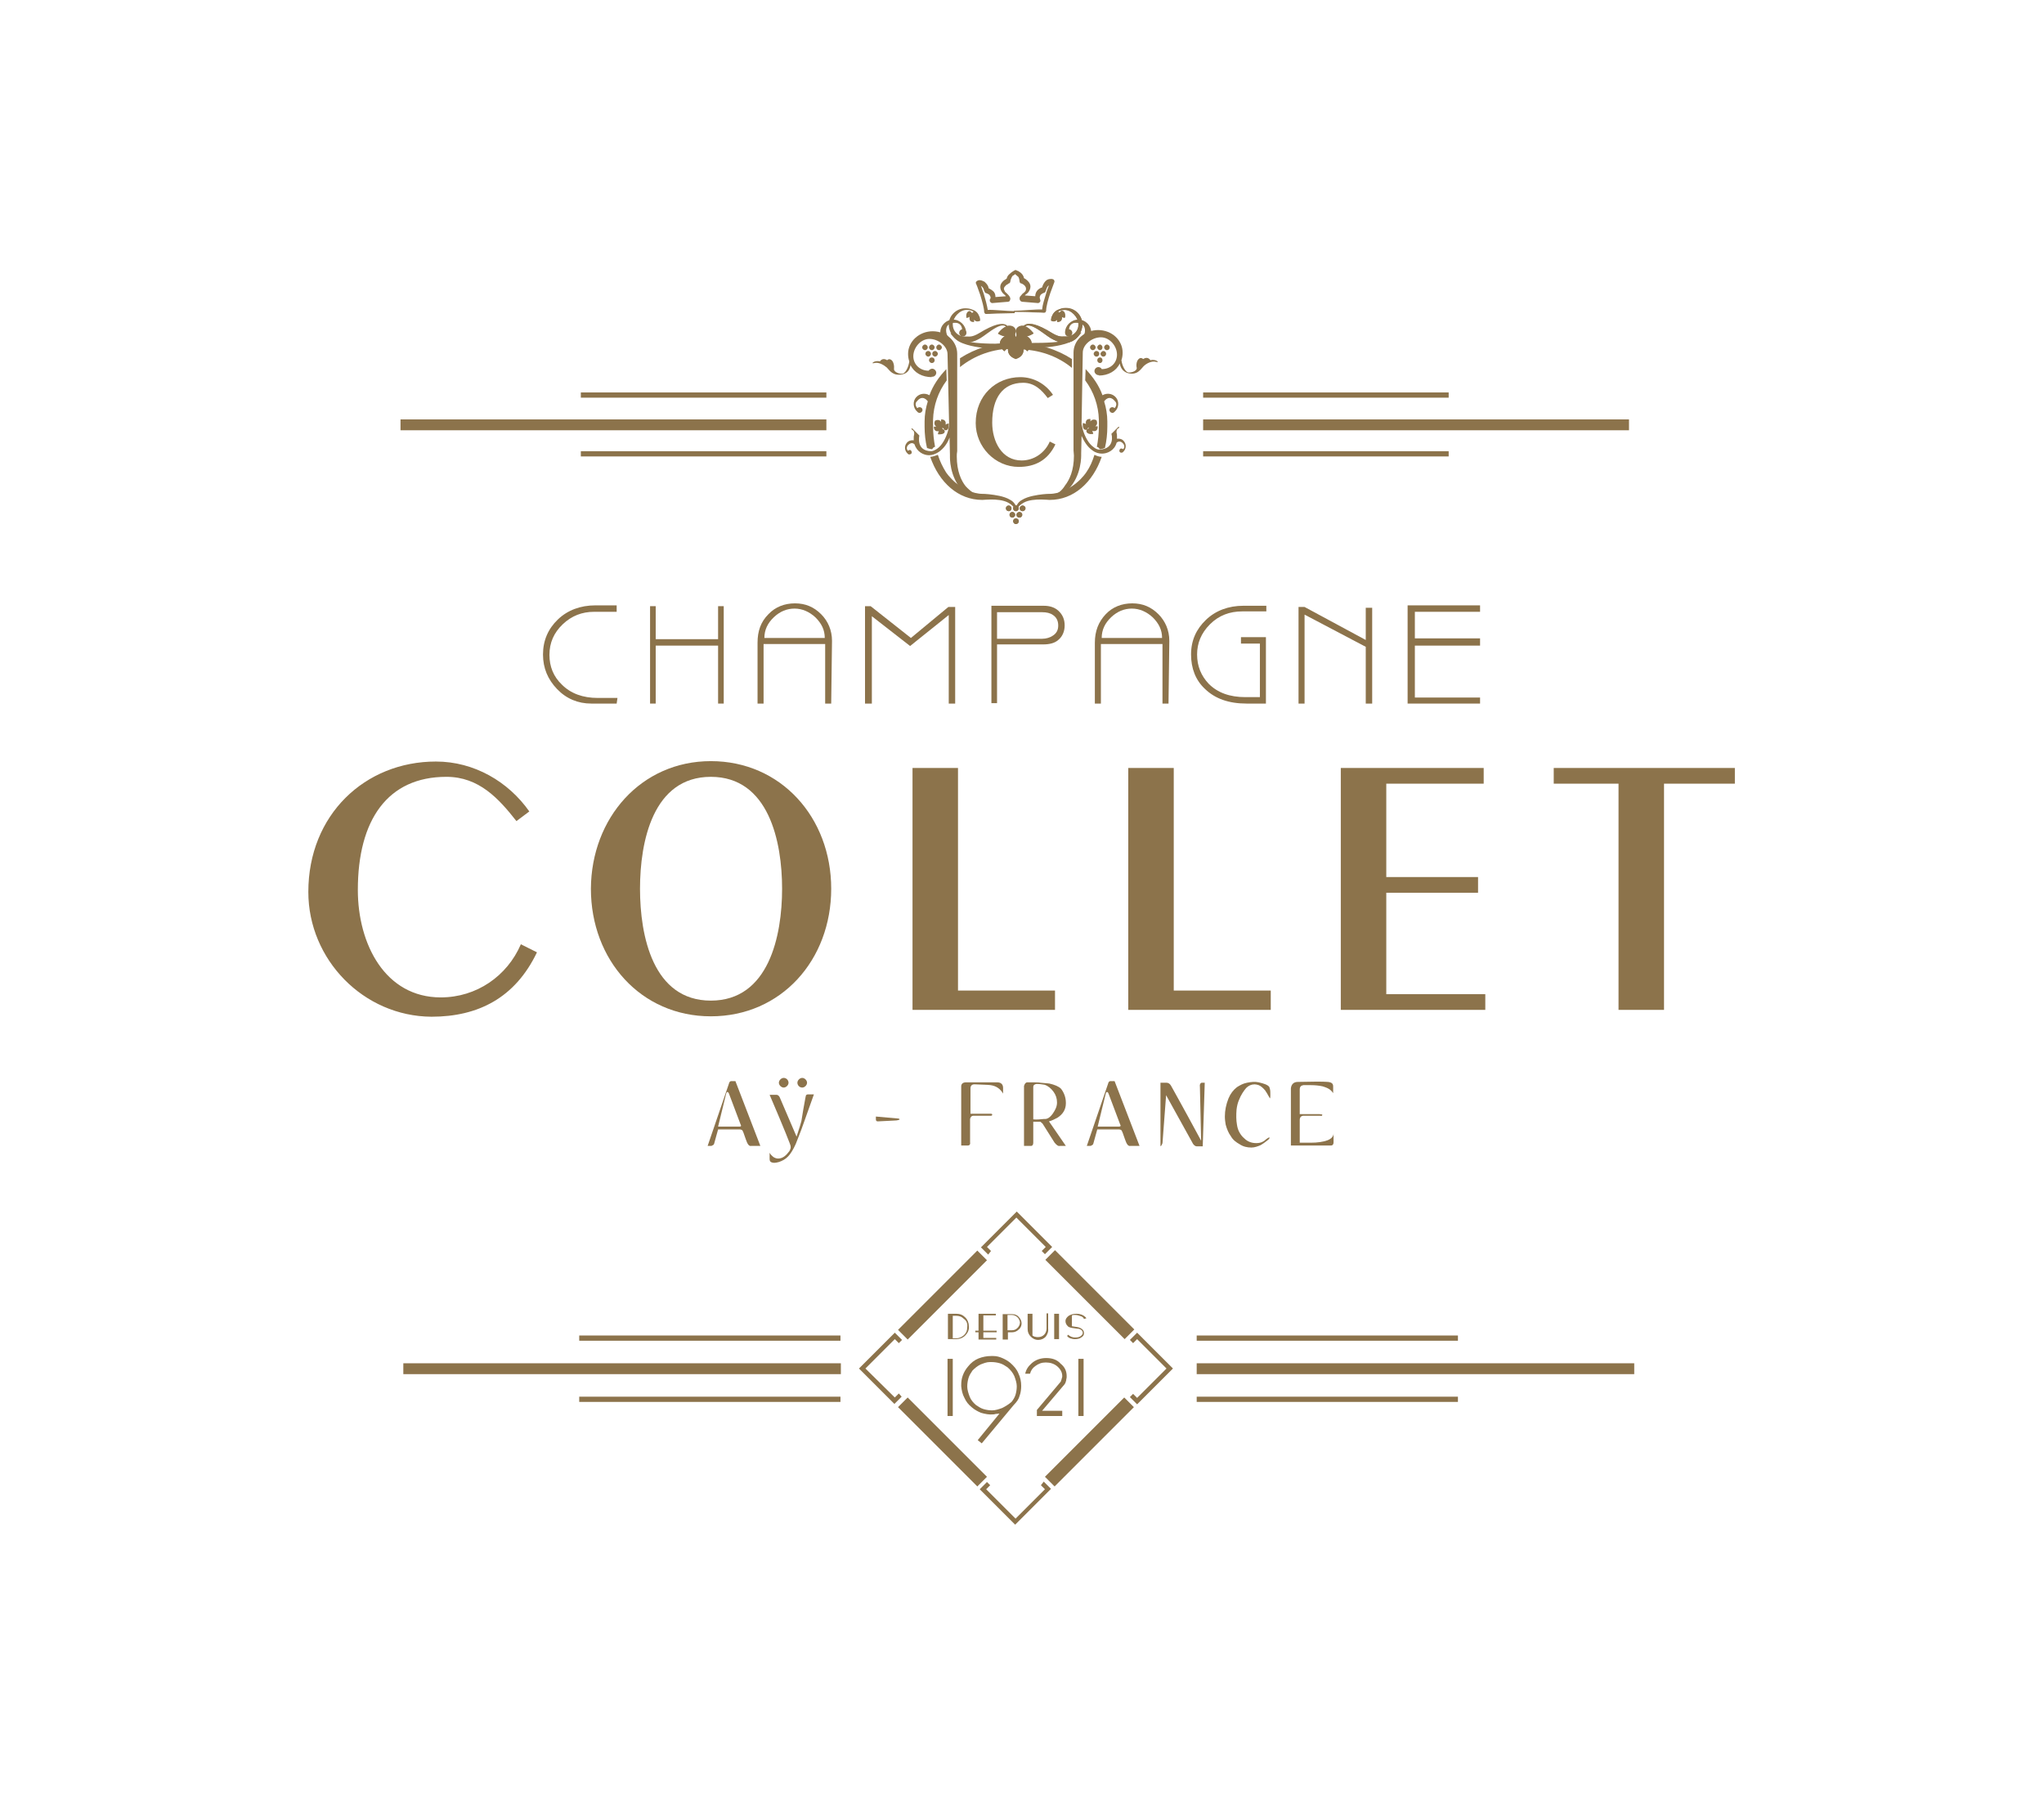 <?xml version="1.0" encoding="utf-8"?>
<!-- Generator: Adobe Illustrator 22.0.1, SVG Export Plug-In . SVG Version: 6.00 Build 0)  -->
<svg version="1.1" id="Calque_1" xmlns="http://www.w3.org/2000/svg" xmlns:xlink="http://www.w3.org/1999/xlink" x="0px" y="0px"
	 viewBox="0 0 507.8 446.4" style="enable-background:new 0 0 507.8 446.4;" xml:space="preserve">
<style type="text/css">
	.st0{fill:#8C734B;}
</style>
<path class="st0" d="M251.5,86.5"/>
<path class="st0" d="M239.9,120.8"/>
<path class="st0" d="M231.1,113.5L231.1,113.5c2.2,6.4,7,10.7,12.9,10.7h0.1c0.3,0,1.1-0.1,2.1-0.1c1.3,0,3,0.1,4.3,0.8
	c0.7,0.4,1.3,0.9,1.6,1.5l0.1,0.1h0.1l0.6,0.1l-0.2-0.4c-0.5-0.9-0.8-1.5-1.7-2c-0.8-0.5-1.8-0.8-2.7-1c-1.9-0.4-3.6-0.5-4-0.5h-0.1
	c-2.7,0-5-1.4-6.7-2.7c-1.6-1.3-2.5-2.7-2.5-2.7c-0.8-1.3-1.5-2.7-2-4.3C232.2,113.3,231.6,113.5,231.1,113.5"/>
<path class="st0" d="M232.3,111c-0.3-1.6-0.5-3.3-0.5-5.2c0-0.5,0-1,0-1.5l0,0c0.1-3.6,1.3-7,3.4-9.8l-0.1-2.8
	c-1.8,1.9-3.3,4-4.2,6.5c-1-0.6-2.4-0.5-3.3,0.5c-0.9,1-0.8,2.7,0.3,3.6l0,0c0,0,0,0.1,0.1,0.1c0.3,0.3,0.8,0.2,1-0.1
	c0.3-0.3,0.2-0.8-0.1-1c-0.3-0.2-0.7-0.2-1,0.1c-0.5-0.5-0.6-1.3-0.1-1.7c1.4-1.8,2.6-0.1,2.6-0.1l0.1,0.1c-0.5,1.6-0.8,3.3-0.8,5
	v0.2v0.1c0,0.3,0,0.6,0,1c0,1.8,0.2,3.6,0.6,5.3c0.3,0.1,0.8,0.3,1.3,0.3C231.8,111.2,232,111.1,232.3,111"/>
<path class="st0" d="M268.1,82.8h-0.3l-0.1,0.1c-0.6,0.6-1.4,1.1-2.5,1.5c-1.8,0.7-5.6,0.8-8.6,0.8c-2.4,0-4.3-0.1-4.7-0.1h-0.1
	c-5,0-9.6,1.5-13.3,3.9v2.2c3.6-2.9,8.2-4.6,13.3-4.6l0,0l0,0h0.1c0.7,0,6.8-0.1,9.6-0.5c1.4-0.2,2.8-0.5,4.1-1c1.3-0.5,1.9-1,2.7-2
	l0.4-0.5L268.1,82.8z M251.5,86.5L251.5,86.5L251.5,86.5z"/>
<path class="st0" d="M244.7,77.9c-0.1-0.1-0.2-0.3-0.2-0.4c0-0.9-0.5-2.7-1-4.3c-0.5-1.5-1-2.7-1-2.7l0,0c-0.1-0.1-0.1-0.3,0-0.5
	c0.1-0.1,0.2-0.2,0.4-0.3c0.1,0,0.3-0.1,0.4-0.1c0.5,0,0.9,0.2,1.3,0.4c0.3,0.3,0.6,0.6,0.7,0.8c0.2,0.3,0.3,0.6,0.3,0.8
	c0.6,0.3,1,0.6,1.3,0.9c0.3,0.4,0.4,0.8,0.4,1.2c0,0.1,0,0.1,0,0.1l2.6-0.2l0,0c-0.1-0.2-0.4-0.4-0.6-0.6c-0.1-0.1-0.1-0.1-0.1-0.1
	l-0.1-0.1c-0.4-0.5-0.6-1-0.6-1.5c0-0.8,0.6-1.4,1-1.7c0.2-0.1,0.5-0.3,0.6-0.4c0.1-0.5,0.4-0.9,0.8-1.2c0.4-0.4,0.8-0.6,1.1-0.8
	c0.1,0,0.1-0.1,0.3-0.1s0.3,0.1,0.3,0.1s0.1,0.1,0.3,0.1c0.2,0.1,0.4,0.3,0.6,0.4c0.4,0.3,0.8,0.8,0.9,1.4c0.1,0.1,0.4,0.2,0.6,0.4
	c0.4,0.3,1,0.9,1,1.7c0,0.5-0.2,1-0.6,1.5l-0.1,0.1c0,0-0.1,0-0.1,0.1c-0.1,0.1-0.1,0.1-0.3,0.2c-0.1,0.1-0.3,0.3-0.3,0.3l2.6,0.2
	c0-0.1,0-0.1,0-0.1c0-0.3,0.1-0.8,0.4-1.2s0.7-0.7,1.3-0.9c0.1-0.4,0.4-1.2,1-1.7c0.3-0.3,0.8-0.4,1.3-0.4c0.1,0,0.3,0,0.4,0.1
	c0.1,0,0.3,0.1,0.3,0.3c0.1,0.1,0.1,0.3,0,0.5c0,0-0.5,1.3-1,2.7c-0.5,1.5-1,3.3-1,4.3c0,0.1-0.1,0.3-0.2,0.4
	c-0.1,0.1-0.3,0.1-0.4,0.1c0,0-1.3-0.1-2.8-0.1c-1.5-0.1-3.4-0.1-4.6-0.1v0.1v-0.4c2,0,5.6-0.4,7-0.3c0.1-1.2,0.6-2.7,1-4
	c0.2-0.8,0.5-1.4,0.7-2c-0.1,0.1-0.3,0.2-0.4,0.4c-0.2,0.3-0.3,0.8-0.4,0.9c0,0.1,0,0.1,0,0.1c-0.1,0.2-0.1,0.3-0.3,0.4
	c-0.6,0.2-0.8,0.4-1,0.6c-0.1,0.2-0.2,0.4-0.2,0.6c0,0.2,0.1,0.4,0.1,0.5c0.1,0.2,0.1,0.4,0,0.6c-0.1,0.1-0.3,0.3-0.5,0.3l-3.6-0.3
	c-0.2,0-0.4,0-0.6-0.1c-0.2-0.1-0.4-0.4-0.4-0.7c0-0.3,0.1-0.6,0.3-0.7c0.1-0.2,0.3-0.3,0.4-0.5c0.3-0.2,0.5-0.4,0.6-0.5
	c0.3-0.3,0.3-0.6,0.3-0.8c0-0.3-0.2-0.6-0.4-0.8c-0.3-0.3-0.6-0.4-0.8-0.5c-0.1,0-0.1,0-0.1,0c-0.2-0.1-0.3-0.3-0.3-0.5
	c0-0.1-0.1-0.8-0.3-1.1c-0.2-0.2-0.5-0.4-0.7-0.6c-0.1-0.1-0.1-0.1-0.1-0.1s-0.1,0-0.1,0.1c-0.1,0.1-0.3,0.2-0.5,0.3
	c-0.3,0.3-0.6,1.2-0.6,1.4c0,0.2-0.1,0.4-0.3,0.5c0,0,0,0-0.1,0c0,0-0.1,0.1-0.1,0.1c-0.1,0.1-0.3,0.2-0.5,0.3
	c-0.3,0.3-0.6,0.6-0.6,0.9c0,0.2,0.1,0.4,0.3,0.8c0.1,0.1,0.7,0.6,1,1c0.1,0.2,0.3,0.4,0.3,0.7c0,0.2-0.1,0.6-0.3,0.7
	c-0.2,0.1-0.4,0.1-0.6,0.1l-3.6,0.3c-0.2,0-0.3-0.1-0.5-0.3c-0.1-0.1-0.1-0.3-0.1-0.6l0,0l0,0c0,0,0.1-0.1,0.1-0.1
	c0-0.1,0.1-0.2,0.1-0.3c0-0.2,0-0.3-0.2-0.6c-0.1-0.2-0.4-0.4-1-0.6c-0.2-0.1-0.3-0.2-0.3-0.4l0,0c0,0,0-0.1-0.1-0.1
	c0-0.1-0.1-0.2-0.1-0.4c-0.1-0.3-0.3-0.6-0.6-0.8c0,0,0,0-0.1-0.1c0.2,0.5,0.4,1.2,0.7,2c0.4,1.3,0.8,2.8,1,4
	c1.3-0.1,4.7,0.3,6.7,0.3v0.6v-0.1c-1.2,0-3,0.1-4.5,0.1c-1.5,0.1-2.7,0.1-2.7,0.1h-0.1C244.9,78,244.8,78,244.7,77.9"/>
<path class="st0" d="M233.6,82.6c0-1.8,1.5-3.2,3.2-3.2c1.7,0,3.2,1.5,3.2,3.2l-1-0.8c0-0.9-0.7-1.6-1.6-1.6
	c-2.9-0.1-2.3,2.4-2.3,2.4c0.1,0.6,0.3,0.9,0.6,1.2l-1,1.2C234,84.4,233.6,83.6,233.6,82.6"/>
<path class="st0" d="M240.1,82.7c0,0.5-0.4,0.9-0.9,0.9c-0.5,0-0.9-0.4-0.9-0.9s0.4-0.9,0.9-0.9C239.7,81.8,240.1,82.2,240.1,82.7"
	/>
<path class="st0" d="M254.9,83.5c0.6,0.2,1.8-0.6,1.8-0.6s-1.3-1.7-2.6-1.9c-1.4-0.1-2,1-1.7,1.7c0.3,0.6,0,1-0.1,1.1
	c-0.1-0.1-0.3-0.6-0.1-1.1c0.3-0.7-0.3-1.8-1.7-1.7s-2.6,1.9-2.6,1.9s1.3,0.8,1.8,0.6c0,0-2.8,1.5-0.2,3.8l1-1c0,0-0.7,2,1.8,2.9
	l0,0l0,0h0.1l0,0c2.5-0.8,1.8-2.9,1.8-2.9l1,1C257.8,84.9,254.9,83.5,254.9,83.5"/>
<path class="st0" d="M233.3,107.1c-0.2,0.1-0.3,0.8-0.3,0.8s0.9,0.1,1.4-0.2c0.5-0.3,0.3-0.9,0-1c-0.3-0.1-0.3-0.3-0.3-0.4
	c0.1,0,0.3,0.1,0.4,0.3c0.1,0.3,0.6,0.5,1,0c0.3-0.5,0.2-1.4,0.2-1.4s-0.6,0.1-0.8,0.3c0,0,0.4-1.3-1.1-1.3v0.6c0,0-0.4-0.8-1.5-0.3
	l0,0l0,0l0,0l0,0c-0.5,1,0.3,1.5,0.3,1.5h-0.6C232,107.5,233.3,107.1,233.3,107.1 M239.9,120.8c-1.1-1.4-2.2-3.7-2.2-7.4
	c0-0.4,0-0.8,0.1-1.3V87.9c0-3.1-2.7-5.6-6.1-5.6c-3.3,0-6.1,2.5-6.1,5.6c0,0.7,0.1,1.3,0.3,1.9c-0.2,1.5-1,2.9-1.6,3
	c-0.7,0.2-2.2-0.3-2.2-1.1c0.1-0.8-0.1-1.9-0.7-2.3c-0.6-0.4-1,0.1-1,0.1c-1.2-0.8-1.8,0.3-1.8,0.3c-1.3-0.4-2.5,0.7-1.4,0.4
	c1.1-0.3,2.4,0.5,3.1,1.1c0.7,0.7,1.5,2.2,3.9,1.7c1.5-0.3,1.9-1.5,2-2.3c0.9,1.9,2.9,3,5.3,3l-0.1-0.1c0.1,0,0.1,0,0.2,0
	c0.6,0,1-0.5,1-1s-0.5-1-1-1c-0.3,0-0.7,0.2-0.9,0.5c-2.2,0-3.8-1.6-3.8-3.6c0-2.1,1.8-4.3,4-4.3c2.2,0,4.5,1.8,4.5,3.8l0.4,17.8
	c-0.1,0.4-0.2,0.8-0.3,1.3c-0.5,1.7-1.4,3.5-2.7,4.4c-0.6,0.4-1.1,0.6-1.5,0.6c-3.8-0.1-2.9-3.8-2.9-3.9l-1.8-1.8l-0.2,0.2l0.5,0.4
	c0,0,0.3,0.2,0.2,1c-0.1,0.3-0.1,0.5-0.1,0.8c0,0.2,0,0.4,0,0.6c-0.6-0.1-1.3,0.1-1.7,0.6c-0.7,0.8-0.6,2,0.2,2.7l0,0
	c0,0,0,0,0.1,0.1c0.2,0.2,0.6,0.1,0.8-0.1c0.2-0.2,0.1-0.6-0.1-0.8c-0.2-0.2-0.5-0.1-0.7,0.1c-0.4-0.3-0.4-0.9-0.1-1.3
	c0.8-0.9,1.4-0.6,1.7-0.3c0.6,1.9,2.3,2.7,3.6,2.7c0.8,0,1.6-0.3,2.4-0.8c1.3-0.9,2.2-2.2,2.7-3.6l0.1,4.3v0.3c0,0,0,0.1,0,0.3
	c0,1.3,0.3,6.6,4.7,9.7l0.1,0.1h1.1l0.1-0.4C242.2,122.6,241.1,122.1,239.9,120.8"/>
<path class="st0" d="M251.3,126.3c0,0.3-0.3,0.7-0.7,0.7c-0.3,0-0.7-0.3-0.7-0.7s0.3-0.7,0.7-0.7C251,125.6,251.3,125.9,251.3,126.3
	"/>
<path class="st0" d="M253.1,126.3c0,0.3-0.3,0.7-0.7,0.7s-0.7-0.3-0.7-0.7s0.3-0.7,0.7-0.7C252.8,125.6,253.1,125.9,253.1,126.3"/>
<path class="st0" d="M254.8,126.3c0,0.3-0.3,0.7-0.7,0.7s-0.7-0.3-0.7-0.7s0.3-0.7,0.7-0.7S254.8,125.9,254.8,126.3"/>
<path class="st0" d="M252.2,127.9c0,0.3-0.3,0.7-0.7,0.7c-0.3,0-0.7-0.3-0.7-0.7c0-0.3,0.3-0.7,0.7-0.7
	C251.9,127.2,252.2,127.5,252.2,127.9"/>
<path class="st0" d="M254,127.9c0,0.3-0.3,0.7-0.7,0.7s-0.7-0.3-0.7-0.7c0-0.3,0.3-0.7,0.7-0.7S254,127.5,254,127.9"/>
<path class="st0" d="M253.1,129.5c0,0.4-0.3,0.7-0.7,0.7s-0.7-0.3-0.7-0.7c0-0.3,0.3-0.7,0.7-0.7
	C252.8,128.8,253.1,129.1,253.1,129.5"/>
<path class="st0" d="M243.2,82.8c-1.7,1-2.4,0.8-2.9,0.8c-0.1,0-0.2,0-0.3,0h-0.1h-0.1h-0.1c-1.7,0-3-1.3-3-3c0-1.7,1.7-3.6,3.4-3.6
	l0,0l0,0h0.1c0.1,0,0.7,0,1.2,0.2c0.1,0.1,0.3,0.1,0.4,0.2c0,0,0,0,0,0.1c-0.3,0.4-0.5,0.1-0.5,0.1c-0.1-0.3-0.6-0.5-1,0
	s-0.2,1.4-0.2,1.4s0.6-0.1,0.8-0.3c0,0-0.4,1.4,1.1,1.3v-0.6c0,0,0.4,0.8,1.5,0.3c0,0,0.1-0.6-0.3-1.3c-0.3-0.8-1-1.3-1.7-1.5
	c-0.7-0.3-1.4-0.3-1.6-0.3h-0.1c-2.2,0-4.1,1.8-4.1,4s1.8,4.5,4,4.5c0.1,0,0.3,0,0.5,0c0.6,0,1.5,0,3.4-1.1c1.7-1,6.3-5.3,6.7-1.8
	h0.3C250.7,82.1,251,78,243.2,82.8"/>
<path class="st0" d="M261.4,82.8c1.7,1,2.4,0.8,2.9,0.8c0.1,0,0.2,0,0.3,0c0.1,0,0.1,0,0.1,0h0.1h0.1c1.7,0,3-1.3,3-3
	c0-1.7-1.7-3.6-3.4-3.6l0,0l0,0h-0.1c-0.1,0-0.7,0-1.2,0.2c-0.1,0.1-0.3,0.1-0.4,0.2c0,0,0,0,0,0.1c0.4,0.4,0.5,0.1,0.5,0.1
	c0.1-0.3,0.6-0.5,1,0c0.3,0.5,0.2,1.4,0.2,1.4s-0.6-0.1-0.8-0.3c0,0,0.4,1.4-1.1,1.3v-0.6c0,0-0.4,0.8-1.5,0.3c0,0-0.1-0.6,0.3-1.3
	c0.3-0.8,1.1-1.3,1.7-1.5c0.7-0.3,1.3-0.3,1.6-0.3h0.1c2.2,0,4.1,1.8,4.1,4s-1.8,4.5-4,4.5c-0.1,0-0.3,0-0.5,0c-0.6,0-1.5,0-3.4-1.1
	c-1.7-1-6.3-5.3-6.8-1.8h-0.3C253.9,82.1,253.6,78,261.4,82.8"/>
<path class="st0" d="M271.1,82.6c0-1.8-1.5-3.2-3.2-3.2c-1.8,0-3.3,1.5-3.3,3.2l1-0.8c0-0.9,0.7-1.6,1.6-1.6
	c2.9-0.1,2.3,2.4,2.3,2.4c-0.1,0.6-0.3,0.9-0.6,1.2l1,1.2C270.6,84.4,271.1,83.5,271.1,82.6"/>
<path class="st0" d="M264.6,82.7c0,0.5,0.4,0.9,0.9,0.9s0.9-0.4,0.9-0.9s-0.4-0.9-0.9-0.9S264.6,82.2,264.6,82.7"/>
<path class="st0" d="M230.5,86.3c0,0.3-0.3,0.7-0.7,0.7c-0.3,0-0.7-0.3-0.7-0.7c0-0.3,0.3-0.7,0.7-0.7
	C230.2,85.6,230.5,86,230.5,86.3"/>
<path class="st0" d="M232.2,86.3c0,0.3-0.3,0.7-0.7,0.7c-0.3,0-0.7-0.3-0.7-0.7c0-0.3,0.3-0.7,0.7-0.7
	C231.9,85.6,232.2,86,232.2,86.3"/>
<path class="st0" d="M234,86.3c0,0.3-0.3,0.7-0.7,0.7c-0.4,0-0.7-0.3-0.7-0.7c0-0.3,0.3-0.7,0.7-0.7C233.6,85.6,234,86,234,86.3"/>
<path class="st0" d="M231.3,87.9c0,0.3-0.3,0.7-0.7,0.7c-0.3,0-0.7-0.3-0.7-0.7c0-0.4,0.3-0.7,0.7-0.7
	C231,87.2,231.3,87.6,231.3,87.9"/>
<path class="st0" d="M233,87.9c0,0.3-0.3,0.7-0.7,0.7c-0.3,0-0.7-0.3-0.7-0.7c0-0.4,0.3-0.7,0.7-0.7S233,87.6,233,87.9"/>
<path class="st0" d="M232.2,89.5c0,0.4-0.3,0.7-0.7,0.7c-0.3,0-0.7-0.3-0.7-0.7s0.3-0.7,0.7-0.7C231.9,88.8,232.2,89.1,232.2,89.5"
	/>
<path class="st0" d="M253.3,86.5L253.3,86.5L253.3,86.5z"/>
<path class="st0" d="M264.9,120.8"/>
<path class="st0" d="M273.7,113.5L273.7,113.5c-2.2,6.4-7,10.7-12.9,10.7h-0.1c-0.3,0-1.1-0.1-2.1-0.1c-1.3,0-3.1,0.1-4.3,0.8
	c-0.7,0.4-1.3,0.9-1.6,1.5l-0.1,0.1h-0.1l-0.6,0.1l0.3-0.4c0.5-0.9,0.8-1.5,1.7-2c0.8-0.5,1.8-0.8,2.7-1c1.8-0.4,3.5-0.5,4-0.5h0.1
	c2.7,0,5.1-1.4,6.7-2.7c1.6-1.3,2.5-2.7,2.5-2.7c0.9-1.3,1.5-2.7,2-4.3C272.5,113.3,273.2,113.5,273.7,113.5"/>
<path class="st0" d="M272.5,111c0.3-1.6,0.5-3.3,0.5-5.2c0-0.5,0-1,0-1.5l0,0c-0.1-3.6-1.3-7-3.4-9.8l0.1-2.8c1.8,1.9,3.3,4,4.2,6.5
	c1-0.6,2.4-0.5,3.3,0.5c0.9,1,0.8,2.7-0.3,3.6l0,0c0,0,0,0.1-0.1,0.1c-0.3,0.3-0.8,0.2-1-0.1c-0.3-0.3-0.2-0.8,0.1-1
	c0.3-0.2,0.7-0.2,1,0.1c0.5-0.5,0.6-1.3,0.1-1.7c-1.4-1.8-2.6-0.1-2.6-0.1s0,0.1-0.1,0.1c0.5,1.6,0.8,3.3,0.8,5v0.2v0.1
	c0,0.3,0,0.6,0,1c0,1.8-0.2,3.6-0.6,5.3c-0.3,0.1-0.8,0.3-1.3,0.3C273,111.2,272.8,111.1,272.5,111"/>
<path class="st0" d="M236.1,82.8l0.4,0.5c0.8,0.9,1.4,1.5,2.7,2c1.3,0.5,2.7,0.8,4.1,1c2.7,0.4,8.9,0.5,9.6,0.5h0.1l0,0l0,0
	c5.1,0,9.8,1.7,13.3,4.6v-2.2c-3.7-2.4-8.3-3.9-13.3-3.9h-0.1c-0.4,0-2.4,0.1-4.7,0.1c-3,0-6.7-0.1-8.5-0.8c-1.1-0.4-2-0.9-2.5-1.5
	l-0.1-0.1h-0.3L236.1,82.8z M253.3,86.5L253.3,86.5L253.3,86.5z"/>
<path class="st0" d="M272.7,105.9h-0.6c0,0,0.8-0.4,0.3-1.5l0,0l0,0l0,0l0,0c-1-0.5-1.5,0.3-1.5,0.3v-0.6c-1.5-0.1-1.1,1.3-1.1,1.3
	c-0.1-0.2-0.8-0.3-0.8-0.3s-0.1,0.9,0.2,1.4c0.4,0.5,0.9,0.3,1,0c0.1-0.3,0.3-0.3,0.3-0.3c0,0.1-0.1,0.3-0.3,0.4
	c-0.3,0.1-0.5,0.7,0,1c0.5,0.4,1.4,0.2,1.4,0.2s-0.1-0.6-0.3-0.8C271.4,107.1,272.8,107.5,272.7,105.9 M262.6,122.6l0.1,0.4h1.1
	l0.1-0.1c4.4-3.1,4.7-8.4,4.7-9.7c0-0.2,0-0.3,0-0.3c0-0.1,0-0.2,0-0.3l0.1-4.3c0.6,1.3,1.4,2.7,2.7,3.6c0.8,0.6,1.6,0.8,2.4,0.8
	c1.3,0,3.1-0.8,3.6-2.7c0.3-0.3,1-0.6,1.7,0.3c0.3,0.4,0.3,1-0.1,1.3c-0.2-0.2-0.5-0.2-0.7-0.1c-0.2,0.2-0.3,0.6-0.1,0.8
	c0.1,0.2,0.5,0.2,0.7,0.1c0,0,0,0,0.1-0.1l0,0c0.8-0.7,0.9-1.9,0.2-2.7c-0.4-0.5-1-0.7-1.7-0.6c0-0.2,0-0.4,0-0.6
	c0-0.3,0-0.6-0.1-0.8c-0.1-0.8,0.2-1,0.2-1l0.5-0.4l-0.2-0.2l-1.8,1.8c0.1,0.1,1,3.7-2.9,3.9c-0.4,0-0.9-0.1-1.5-0.6
	c-1.3-0.9-2.2-2.7-2.7-4.4c-0.1-0.4-0.2-0.8-0.3-1.3l0.3-17.8c0-2,2.3-3.8,4.5-3.8c2.2,0,4,2.2,4,4.3s-1.6,3.6-3.8,3.6l0,0
	c-0.1-0.3-0.5-0.5-0.8-0.5c-0.6,0-1,0.5-1,1s0.5,1,1,1c0.1,0,0.1,0,0.2,0l-0.1,0.1c2.3,0,4.3-1.1,5.2-3c0.1,0.8,0.6,2,2,2.4
	c2.4,0.6,3.2-1,3.9-1.7s2-1.4,3.1-1.1c1.1,0.3-0.1-0.8-1.4-0.4c0,0-0.6-1.1-1.8-0.3c0,0-0.5-0.5-1-0.1c-0.6,0.4-0.8,1.5-0.6,2.3
	c0.1,0.8-1.5,1.3-2.2,1.1c-0.6-0.2-1.4-1.5-1.6-3c0.2-0.6,0.3-1.2,0.3-1.9c0-3.1-2.7-5.6-6.1-5.6c-3.3,0-6.1,2.5-6.1,5.6v24.3
	c0,0.4,0.1,0.8,0.1,1.3c0,3.7-1.1,6-2.2,7.4C263.7,122.1,262.6,122.6,262.6,122.6"/>
<path class="st0" d="M274.3,86.3c0,0.3,0.3,0.7,0.7,0.7c0.4,0,0.7-0.3,0.7-0.7c0-0.3-0.3-0.7-0.7-0.7
	C274.6,85.6,274.3,86,274.3,86.3"/>
<path class="st0" d="M272.6,86.3c0,0.3,0.3,0.7,0.7,0.7c0.3,0,0.6-0.3,0.6-0.7c0-0.3-0.3-0.7-0.6-0.7
	C272.9,85.6,272.6,86,272.6,86.3"/>
<path class="st0" d="M270.8,86.3c0,0.3,0.3,0.7,0.7,0.7c0.3,0,0.7-0.3,0.7-0.7c0-0.3-0.3-0.7-0.7-0.7S270.8,86,270.8,86.3"/>
<path class="st0" d="M273.4,87.9c0,0.3,0.3,0.7,0.7,0.7c0.4,0,0.7-0.3,0.7-0.7c0-0.4-0.3-0.7-0.7-0.7
	C273.8,87.2,273.4,87.6,273.4,87.9"/>
<path class="st0" d="M271.7,87.9c0,0.3,0.3,0.7,0.7,0.7s0.7-0.3,0.7-0.7c0-0.4-0.3-0.7-0.7-0.7S271.7,87.6,271.7,87.9"/>
<path class="st0" d="M272.6,89.5c0,0.4,0.3,0.7,0.7,0.7c0.3,0,0.6-0.3,0.6-0.7s-0.3-0.7-0.6-0.7C272.9,88.8,272.6,89.1,272.6,89.5"
	/>
<path class="st0" d="M249.8,83.4c-0.6,0.2-1.8-0.6-1.8-0.6s1.3-1.7,2.6-1.9c1.4-0.1,2,1,1.7,1.7c-0.2,0.6,0,1,0.1,1.1
	c0.1-0.1,0.3-0.6,0.1-1.1c-0.3-0.7,0.3-1.8,1.7-1.7c1.4,0.2,2.6,1.9,2.6,1.9s-1.3,0.8-1.8,0.6c0,0,2.8,1.5,0.2,3.8l-1-1
	c0,0,0.7,2-1.8,2.9l0,0c0,0,0,0-0.1,0l0,0l0,0c-2.5-0.8-1.8-2.9-1.8-2.9l-1,1C246.9,84.9,249.8,83.4,249.8,83.4"/>
<path class="st0" d="M253.3,126.3c0,0.4,0.3,0.7,0.7,0.7c0.3,0,0.7-0.3,0.7-0.7c0-0.3-0.3-0.7-0.7-0.7
	C253.7,125.6,253.3,125.9,253.3,126.3"/>
<path class="st0" d="M251.7,126.3c0,0.4,0.3,0.7,0.7,0.7c0.3,0,0.7-0.3,0.7-0.7c0-0.3-0.3-0.7-0.7-0.7
	C251.9,125.6,251.7,125.9,251.7,126.3"/>
<path class="st0" d="M249.9,126.3c0,0.4,0.3,0.7,0.7,0.7s0.7-0.3,0.7-0.7c0-0.3-0.3-0.7-0.7-0.7
	C250.2,125.6,249.9,125.9,249.9,126.3"/>
<path class="st0" d="M252.5,127.9c0,0.4,0.3,0.7,0.7,0.7c0.4,0,0.7-0.3,0.7-0.7c0-0.3-0.3-0.7-0.7-0.7
	C252.9,127.2,252.5,127.5,252.5,127.9"/>
<path class="st0" d="M250.8,127.9c0,0.4,0.3,0.7,0.7,0.7c0.3,0,0.7-0.3,0.7-0.7c0-0.3-0.3-0.7-0.7-0.7S250.8,127.5,250.8,127.9"/>
<path class="st0" d="M251.7,129.5c0,0.3,0.3,0.7,0.7,0.7c0.3,0,0.7-0.3,0.7-0.7c0-0.4-0.3-0.7-0.7-0.7
	C251.9,128.8,251.7,129.1,251.7,129.5"/>
<path class="st0" d="M261.5,82.8c1.7,1,2.4,0.8,2.9,0.8c0.1,0,0.2,0,0.3,0h0.1l0,0h0.1h0.1c1.7,0,3-1.3,3-3c0-1.7-1.7-3.6-3.4-3.6
	l0,0l0,0h-0.1c-0.1,0-0.7,0-1.2,0.2c-0.1,0.1-0.3,0.1-0.4,0.2l0,0c0.4,0.4,0.5,0.1,0.5,0.1c0.1-0.3,0.6-0.5,1,0
	c0.4,0.5,0.2,1.4,0.2,1.4s-0.6-0.1-0.8-0.3c0,0,0.4,1.4-1.1,1.3v-0.6c0,0-0.4,0.8-1.5,0.3c0,0-0.1-0.6,0.3-1.3
	c0.3-0.8,1-1.3,1.7-1.5c0.7-0.3,1.3-0.3,1.6-0.3h0.1c2.2,0,4,1.8,4,4.1c0,2.2-1.8,4.5-4,4.5c-0.1,0-0.3,0-0.5,0
	c-0.6,0-1.5,0-3.4-1.1c-1.7-1-6.3-5.3-6.8-1.8h-0.3C254,82.1,253.7,77.9,261.5,82.8"/>
<path class="st0" d="M260.3,98.9c-1.5-2-3.3-3.8-6.1-3.8c-5.1,0-7.7,3.8-7.7,9.9c0,4.7,2.4,9.4,7.3,9.4c3.1,0,5.8-1.9,7-4.7l1.4,0.7
	c-1.9,4-5.1,5.6-9.1,5.6c-5.9,0-10.7-5-10.7-10.9c0-6.8,5-11.4,11.1-11.4c3.3,0,6.3,1.7,8.1,4.4L260.3,98.9z"/>
<rect x="144.3" y="112.1" class="st0" width="61" height="1.3"/>
<rect x="298.9" y="112.1" class="st0" width="61" height="1.3"/>
<rect x="99.5" y="104.2" class="st0" width="105.8" height="2.7"/>
<rect x="298.9" y="104.2" class="st0" width="105.8" height="2.7"/>
<rect x="144.3" y="97.5" class="st0" width="61" height="1.3"/>
<rect x="298.9" y="97.5" class="st0" width="61" height="1.3"/>
<path class="st0" d="M153.2,174.8h-6.3c-3.3,0-6.2-1.2-8.5-3.6c-2.3-2.4-3.5-5.2-3.5-8.6c0-3.5,1.3-6.4,3.7-8.7
	c2.4-2.3,5.6-3.5,9.3-3.5h5.3v1.6h-5.6c-3,0-5.6,1-7.8,3.1c-2.2,2.1-3.3,4.6-3.3,7.6c0,2.9,1,5.4,3.1,7.4c2.2,2.2,5.2,3.3,8.9,3.3
	h4.9L153.2,174.8L153.2,174.8z"/>
<polygon class="st0" points="179.8,174.8 178.4,174.8 178.4,160.4 162.9,160.4 162.9,174.8 161.5,174.8 161.5,150.6 162.9,150.6 
	162.9,158.8 178.4,158.8 178.4,150.6 179.8,150.6 "/>
<path class="st0" d="M206.5,174.8h-1.5V160h-15.3v14.8h-1.5v-15.1c0-2.9,0.8-5.2,2.7-7.1c1.7-1.8,4-2.7,6.6-2.7
	c2.6,0,4.7,0.9,6.5,2.7c1.7,1.7,2.7,4,2.7,6.6L206.5,174.8L206.5,174.8z M204.9,158.5c0-2-0.8-3.6-2.3-5.1c-1.5-1.4-3.3-2.2-5.2-2.2
	c-1.9,0-3.6,0.7-5.1,2.1c-1.6,1.5-2.4,3.2-2.4,5.2H204.9z"/>
<polygon class="st0" points="237.3,174.8 235.7,174.8 235.7,152.8 226.1,160.5 216.6,153.1 216.6,174.8 214.9,174.8 214.9,150.6 
	216.3,150.6 226.3,158.5 235.6,150.8 237.3,150.8 "/>
<path class="st0" d="M264.5,155.4c0,1.5-0.6,2.8-1.6,3.6c-0.9,0.8-2.2,1.1-3.7,1.1h-11.5v14.6h-1.4v-24.2h13c1.5,0,2.7,0.4,3.6,1.2
	C264,152.7,264.5,153.9,264.5,155.4 M262.9,155.4c0-1.1-0.4-2-1.3-2.6c-0.7-0.5-1.6-0.7-2.7-0.7h-11.2v6.6h11.2c1,0,2-0.3,2.7-0.8
	C262.5,157.3,262.9,156.5,262.9,155.4"/>
<path class="st0" d="M290.3,174.8h-1.5V160h-15.3v14.8H272v-15.1c0-2.9,0.9-5.2,2.7-7.1c1.7-1.8,4-2.7,6.6-2.7
	c2.6,0,4.7,0.9,6.5,2.7c1.7,1.7,2.7,4,2.7,6.6L290.3,174.8L290.3,174.8z M288.7,158.5c0-2-0.8-3.6-2.3-5.1c-1.5-1.4-3.3-2.2-5.2-2.2
	c-1.9,0-3.6,0.7-5.1,2.1c-1.6,1.5-2.4,3.2-2.4,5.2H288.7z"/>
<path class="st0" d="M314.6,151.9h-6c-3.1,0-5.8,1-8,3.2c-2.2,2.2-3.2,4.7-3.2,7.5c0,2.9,1,5.3,2.9,7.3c2.2,2.2,5.2,3.3,9.1,3.3h3.6
	v-13.3h-4.7v-1.6h6.2v16.5h-4.8c-4.4,0-7.8-1.2-10.3-3.6c-2.4-2.2-3.5-5.2-3.5-8.6c0-3.5,1.3-6.3,3.7-8.6c2.4-2.3,5.6-3.5,9.3-3.5
	h5.7V151.9z"/>
<polygon class="st0" points="340.9,174.8 339.3,174.8 339.3,160.7 324.1,152.7 324.1,174.8 322.6,174.8 322.6,150.8 324.1,150.8 
	339.3,159 339.3,151 340.9,151 "/>
<polygon class="st0" points="367.7,174.8 349.7,174.8 349.7,150.4 367.7,150.4 367.7,152 351.5,152 351.5,158.6 367.7,158.6 
	367.7,160.4 351.5,160.4 351.5,173.3 367.7,173.3 "/>
<path class="st0" d="M128.3,204c-4.4-5.6-9.3-11-17.4-11c-14.6,0-22,10.7-22,28.1c0,13.5,6.8,26.7,20.6,26.7
	c8.9,0,16.5-5.3,19.9-13.2l4,2c-5.4,11.3-14.6,16-26.2,16c-16.9-0.1-30.6-14.2-30.6-31c0-19.2,14.1-32.4,31.7-32.4
	c9.5,0,18,5,23.2,12.4L128.3,204z"/>
<path class="st0" d="M176.6,189.1c17.4,0,29.9,14,29.9,31.7s-12.4,31.7-29.9,31.7c-17.4,0-29.8-14-29.8-31.7
	C146.9,203.2,159.3,189.1,176.6,189.1 M176.6,248.6c14.4,0,17.7-16.1,17.7-27.8s-3.3-27.8-17.7-27.8c-14.4,0-17.6,16.1-17.6,27.8
	S162.2,248.6,176.6,248.6"/>
<polygon class="st0" points="226.7,250.9 226.7,190.8 238,190.8 238,246.1 262.1,246.1 262.1,250.9 "/>
<polygon class="st0" points="280.3,250.9 280.3,190.8 291.6,190.8 291.6,246.1 315.7,246.1 315.7,250.9 "/>
<polygon class="st0" points="333.1,250.9 333.1,190.8 368.6,190.8 368.6,194.7 344.4,194.7 344.4,217.9 367.2,217.9 367.2,221.8 
	344.4,221.8 344.4,247 369,247 369,250.9 "/>
<polygon class="st0" points="402.1,250.9 402.1,194.7 386,194.7 386,190.8 431,190.8 431,194.7 413.4,194.7 413.4,250.9 "/>
<path class="st0" d="M188.9,284.7h-2.3c-0.5,0.1-0.9-0.4-1.3-1.6c-0.3-0.8-0.5-1.4-0.6-1.7c-0.1-0.3-0.3-0.6-0.3-0.6
	c-0.1-0.1-0.4-0.2-0.7-0.2h-5.3l-1,3.6c-0.1,0.2-0.2,0.3-0.3,0.3c-0.1,0.1-0.3,0.2-0.5,0.2h-0.8l5.4-15.8c0.1-0.1,0.1-0.2,0.4-0.3
	c0.1,0,0.2,0,0.3,0h0.8L188.9,284.7z M184.1,279.7c0-0.1,0-0.1-0.1-0.3l-2.9-7.7c-0.1-0.3-0.3-0.4-0.4-0.4c-0.1,0-0.2,0.1-0.3,0.4
	l-2,8.2h5.3C184,279.9,184.1,279.8,184.1,279.7"/>
<path class="st0" d="M191.2,272h1.7c0.3,0,0.6,0.2,0.8,0.6c0.1,0.2,1.5,3.5,4.2,9.8c0.2-0.6,0.4-1.3,0.6-1.9c0.3-0.8,0.4-1.4,0.6-2
	c0.3-1.8,0.6-3.8,1-5.8c0.1-0.3,0.1-0.5,0.1-0.5c0.1-0.2,0.3-0.3,0.5-0.3h1.5l-3.1,8.7c-0.3,0.8-0.8,2.1-1.4,3.6
	c-0.6,1.3-1.2,2.4-2,3.2c-0.6,0.6-1.3,1-2.2,1.3c-0.4,0.1-0.8,0.2-1.1,0.2c-0.4,0-0.8-0.1-1-0.3c-0.1-0.1-0.2-0.3-0.2-0.7v-1.5
	c0.2,0.4,0.6,0.8,1,1.1c0.5,0.3,1,0.4,1.5,0.3c0.8-0.1,1.6-0.7,2.4-1.8c0.3-0.5,0.4-0.9,0.3-1.3C196.5,284.7,194.8,280.4,191.2,272"
	/>
<path class="st0" d="M217.6,277.4l5.6,0.5c0.1,0,0.3,0.1,0.3,0.2s-0.5,0.3-1.4,0.3l-4,0.2c-0.3,0-0.5-0.1-0.5-0.5
	C217.6,278.1,217.6,277.8,217.6,277.4"/>
<path class="st0" d="M238.8,284.7v-14.8c0-0.6,0.4-1,1.2-1c1.2,0,3.7,0,7.7,0c1,0,1.5,0.5,1.5,1.4v1.4c-0.7-1.2-1.7-1.9-3.1-2.1
	c-0.7-0.1-2-0.1-4-0.2c-0.6,0-1,0.3-1,1v6.3h5c0.3,0,0.4,0.1,0.4,0.2c0,0.2-0.1,0.3-0.3,0.3h-0.6h-3.8c-0.4,0-0.7,0.3-0.8,0.8v5.7
	c0.1,0.6-0.1,0.9-0.6,0.9H238.8z"/>
<path class="st0" d="M264.8,274v0.1c0,1.5-0.7,2.7-2.1,3.6c-0.6,0.3-1.3,0.7-2.1,0.9l4.2,6.1h-1.5c-0.4,0.1-0.8-0.2-1.3-0.8
	l-2.9-4.6c-0.1-0.2-0.3-0.3-0.5-0.5c-0.1-0.1-0.1-0.1-0.2-0.1h-1.7v5.2c0,0.5-0.2,0.8-0.6,0.8h-1.7v-14.9c0.1-0.3,0.2-0.6,0.5-0.8
	c0.1-0.1,0.3-0.1,0.4-0.1c1.8,0,2.9,0,3.2,0.1c1.4,0.1,2.1,0.2,2.2,0.2c1.3,0.3,2.3,0.7,2.9,1.3C264.3,271.4,264.8,272.6,264.8,274
	 M261.6,276.6c0.6-0.9,1-1.7,1-2.7c0-1-0.3-1.9-0.9-2.7c-0.6-0.8-1.3-1.4-2.2-1.7c-0.6-0.1-1.3-0.2-2-0.2c-0.5,0.1-0.8,0.3-0.8,0.7
	v8.1c0.8,0.1,1.7,0,2.7-0.1C260.2,278.1,260.9,277.6,261.6,276.6"/>
<path class="st0" d="M283.1,284.7h-2.3c-0.5,0.1-0.9-0.4-1.3-1.6c-0.3-0.8-0.5-1.4-0.6-1.7c-0.1-0.3-0.3-0.6-0.3-0.6
	c-0.1-0.1-0.4-0.2-0.7-0.2h-5.3l-1,3.6c-0.1,0.2-0.2,0.3-0.3,0.3c-0.1,0.1-0.3,0.2-0.5,0.2h-0.8l5.4-15.8c0.1-0.1,0.1-0.2,0.4-0.3
	c0.1,0,0.2,0,0.3,0h0.8L283.1,284.7z M278.4,279.7c0-0.1,0-0.1-0.1-0.3l-2.9-7.7c-0.1-0.3-0.3-0.4-0.4-0.4c-0.1,0-0.2,0.1-0.3,0.4
	l-2,8.2h5.3C278.2,279.9,278.4,279.8,278.4,279.7"/>
<path class="st0" d="M288.3,284.8v-15.8h1.5c0.4,0,0.8,0.2,1.1,0.7c0.1,0.2,2.7,4.8,7.5,13.7l-0.3-13.3c-0.1-0.7,0.1-1,0.4-1.1h0.8
	l-0.5,15.8h-1.5c-0.3,0-0.6-0.2-0.9-0.6c-0.1-0.2-2.4-4.3-6.7-12.1l-0.9,11.9C288.7,284.3,288.6,284.6,288.3,284.8"/>
<path class="st0" d="M314.3,270.9c-0.6-0.7-1.1-1.1-1.6-1.3c-0.3-0.1-0.7-0.2-1-0.2c-0.8,0-1.5,0.3-2.1,0.9c-0.6,0.7-1.3,1.7-1.8,3
	c-0.3,0.7-0.5,1.5-0.6,2.4c-0.1,1.3-0.1,2.6,0.1,3.7c0.1,0.7,0.3,1.3,0.5,1.7c0.3,0.6,0.7,1.2,1.3,1.7c0.8,0.8,1.8,1.2,3,1.2
	c0.6,0,1.2-0.1,1.7-0.4c0.2-0.1,0.5-0.3,0.8-0.6c0.4-0.3,0.6-0.4,0.7-0.4s0.1,0,0.1,0.1c0,0.1-0.1,0.3-0.5,0.6
	c-0.6,0.5-1.2,0.9-1.7,1.2c-0.7,0.3-1.5,0.6-2.3,0.6c-1,0-2-0.2-2.9-0.8c-0.9-0.5-1.7-1.1-2.2-2c-0.6-0.8-1-1.8-1.3-2.9
	c-0.1-0.6-0.2-1.3-0.2-2c0-1.5,0.3-3,0.9-4.5c0.5-1.2,1.2-2.1,2.1-2.8c0.8-0.5,1.5-0.9,2.5-1.1c1-0.2,2-0.3,2.9-0.1
	c1.3,0.3,2.2,0.6,2.6,1.1c0.1,0.1,0.1,0.3,0.2,0.6c0.1,0.3,0.1,0.8,0.1,1.5c0,0.3,0,0.6-0.1,0.8
	C314.9,271.8,314.5,271.2,314.3,270.9"/>
<path class="st0" d="M329.7,270.3c-0.3-0.1-0.7-0.3-1.1-0.4c-0.9-0.2-1.9-0.3-2.9-0.3c0.3,0-0.3,0-1.9,0c-0.6,0.1-0.9,0.4-0.9,1.1
	v6.1h4.9c0.3,0,0.6,0.1,0.7,0.1c0,0.3-0.1,0.4-0.5,0.3h-4.3c-0.5,0.1-0.8,0.4-0.8,1.1v5.6h2.7c1.7,0,3.1-0.2,4.2-0.6
	c1-0.4,1.5-1,1.5-1.7v2.2c0,0.3-0.1,0.6-0.3,0.7c-0.1,0.1-0.3,0.1-0.6,0.1h-9.7v-14.2c0.1-1,0.7-1.6,1.7-1.6c3.8-0.1,6.3-0.1,7.5,0
	c0.9,0.1,1.3,0.4,1.3,1.1v1.7C330.9,271.1,330.4,270.6,329.7,270.3"/>
<path class="st0" d="M195.9,269c0,0.6-0.6,1.2-1.2,1.2s-1.2-0.6-1.2-1.2s0.6-1.2,1.2-1.2C195.4,267.8,195.9,268.4,195.9,269"/>
<path class="st0" d="M200.5,269c0,0.6-0.6,1.2-1.2,1.2c-0.7,0-1.2-0.6-1.2-1.2s0.6-1.2,1.2-1.2C199.9,267.8,200.5,268.4,200.5,269"
	/>
<rect x="100.2" y="338.7" class="st0" width="108.7" height="2.7"/>
<rect x="143.9" y="347" class="st0" width="64.9" height="1.3"/>
<rect x="143.9" y="331.8" class="st0" width="64.9" height="1.3"/>
<rect x="297.3" y="338.7" class="st0" width="108.7" height="2.7"/>
<rect x="297.3" y="347" class="st0" width="64.9" height="1.3"/>
<rect x="297.3" y="331.8" class="st0" width="64.9" height="1.3"/>
<path class="st0" d="M246.2,310.8l-1-1l7.3-7.3l7.3,7.3l-1,1l0.8,0.8l1.8-1.8l-8.8-8.8l-8.9,8.9l1.8,1.8L246.2,310.8z M223.3,346.2
	l-1,1L215,340l7.3-7.3l1,1l0.8-0.8l-1.8-1.8l-8.9,8.9l8.8,8.8l1.8-1.8L223.3,346.2z M235.7,322.6L235.7,322.6l9.5-9.5l-2.4-2.4
	l-9.5,9.5l0,0l-10.2,10.2l2.4,2.4L235.7,322.6z M282.5,331.1l-1.8,1.8l0.8,0.8l1-1l7.3,7.3l-7.3,7.3l-1-1l-0.8,0.8l1.8,1.8l8.9-8.9
	L282.5,331.1z M258.6,369l1,1l-7.3,7.3l-7.3-7.3l1-1l-0.8-0.8l-1.8,1.8l8.8,8.8l8.9-8.9l-1.8-1.8L258.6,369z M269.8,356.7
	l-10.2,10.2l2.4,2.4l10.2-10.2l0,0l9.5-9.5l-2.4-2.4L269.8,356.7z M269.9,323.2L269.9,323.2l9.5,9.5l2.4-2.4l-9.5-9.5l0,0
	l-10.2-10.2l-2.4,2.4L269.9,323.2z M235.7,357.4L235.7,357.4l-10.2-10.2l-2.4,2.4l10.2,10.2l0,0l9.5,9.5l2.4-2.4L235.7,357.4z"/>
<path class="st0" d="M239.8,331.8c-0.6,0.6-1.4,0.9-2.2,0.9h-2.1v-6.3h2.1c0.9,0,1.6,0.3,2.2,0.9c0.6,0.6,0.9,1.4,0.9,2.2
	C240.8,330.4,240.4,331.2,239.8,331.8 M239.5,327.7c-0.6-0.6-1.2-0.8-2-0.8h-0.8v5.6h0.8c0.8,0,1.4-0.3,2-0.8c0.6-0.6,0.8-1.2,0.8-2
	C240.4,328.8,240.1,328.1,239.5,327.7"/>
<polygon class="st0" points="244.3,331 244.3,332.4 247.5,332.4 247.5,332.8 243.1,332.8 243.1,331 242.3,331 242.3,330.6 
	243.1,330.6 243.1,326.4 247.4,326.4 247.4,326.8 244.3,326.8 244.3,330.6 247.6,330.6 247.6,331 "/>
<path class="st0" d="M253.1,330.3c-0.4,0.4-1,0.7-1.6,0.7h-1.1v1.8h-1.3v-6.3h2.4c0.6,0,1.2,0.2,1.6,0.7c0.4,0.4,0.7,1,0.7,1.6
	C253.8,329.3,253.6,329.9,253.1,330.3 M252.8,327.3c-0.3-0.3-0.8-0.6-1.4-0.6h-1.1v3.8h1.1c0.6,0,1-0.2,1.4-0.6
	c0.3-0.3,0.6-0.8,0.6-1.4C253.3,328.1,253.2,327.7,252.8,327.3"/>
<path class="st0" d="M259.8,332.1c-0.5,0.5-1.1,0.8-1.9,0.8c-0.7,0-1.3-0.3-1.8-0.8c-0.5-0.5-0.8-1.1-0.8-1.9v-3.8h1.2v5.4
	c0.2,0.1,0.4,0.3,0.6,0.3c0.3,0.1,0.5,0.1,0.8,0.1c0.6,0,1.1-0.2,1.5-0.6s0.6-1,0.6-1.5v-3.8h0.4v3.8
	C260.5,330.9,260.2,331.5,259.8,332.1"/>
<rect x="261.9" y="326.4" class="st0" width="1.2" height="6.3"/>
<path class="st0" d="M269.3,327.7c-0.1-0.3-0.4-0.6-0.8-0.7c-0.4-0.1-0.8-0.3-1.3-0.3c-0.1,0-0.3,0-0.5,0c-0.1,0-0.3,0.1-0.4,0.1
	v2.7l1.3,0.2c0.5,0.1,0.8,0.2,1.2,0.5c0.3,0.2,0.5,0.6,0.5,1c0,0.5-0.2,0.8-0.7,1.1c-0.4,0.3-1,0.4-1.6,0.4c-0.4,0-0.8-0.1-1.1-0.2
	s-0.6-0.3-0.8-0.6l0.3-0.3c0.1,0.2,0.4,0.3,0.7,0.5c0.3,0.1,0.6,0.2,1,0.2c0.6,0,1-0.1,1.3-0.3c0.3-0.2,0.6-0.5,0.6-0.8
	s-0.1-0.6-0.4-0.8c-0.3-0.2-0.6-0.3-1-0.3l-1.4-0.2c-0.4-0.1-0.8-0.2-1-0.5c-0.3-0.3-0.5-0.7-0.5-1.2s0.3-0.9,0.8-1.3
	c0.5-0.3,1.1-0.5,1.9-0.5c0.6,0,1,0.1,1.5,0.3c0.4,0.2,0.8,0.5,1,0.8L269.3,327.7z"/>
<rect x="235.4" y="337.6" class="st0" width="1.3" height="14.2"/>
<path class="st0" d="M253.3,346.8c0.3-0.8,0.4-1.7,0.4-2.5c0-1-0.2-2.1-0.7-3.1c-0.4-1-1.1-1.8-2-2.6c-0.6-0.5-1.3-0.9-2-1.2
	s-1.4-0.5-2.2-0.5h-0.6c-1,0-2.1,0.2-3.1,0.6c-1,0.4-1.9,1.1-2.6,2c-0.6,0.7-1,1.4-1.3,2.2c-0.3,0.8-0.4,1.6-0.4,2.4v0.3
	c0.1,1,0.3,2,0.8,2.9c0.4,0.9,1,1.7,1.9,2.4c0.7,0.6,1.5,1,2.2,1.3c1,0.3,2.1,0.5,3,0.4c0.2,0,0.3,0,0.6-0.1l1-0.1l-5.4,6.6l1,0.8
	l8-9.6C252.6,348.3,253.1,347.6,253.3,346.8 M249,349.8c-0.8,0.3-1.7,0.6-2.5,0.6c-0.7,0-1.4-0.1-2.1-0.3c-0.7-0.2-1.3-0.6-1.9-1
	c-0.7-0.6-1.3-1.3-1.6-2.1c-0.3-0.8-0.6-1.7-0.6-2.5c0-0.7,0.1-1.4,0.3-2.1s0.6-1.3,1-1.9c0.6-0.6,1.2-1.1,2-1.5
	c0.8-0.3,1.5-0.6,2.3-0.6h0.4c0.7,0,1.4,0.1,2.1,0.3c0.7,0.2,1.3,0.6,1.9,1c0.7,0.6,1.3,1.3,1.7,2.2c0.3,0.8,0.6,1.7,0.6,2.5
	c0,0.7-0.1,1.4-0.3,2.1s-0.6,1.3-1,1.8C250.6,348.9,249.8,349.4,249,349.8"/>
<path class="st0" d="M259.9,337.4c-1.3,0-2.6,0.4-3.6,1.3c-0.9,0.8-1.4,1.6-1.6,2.6h1.2c0.2-0.8,0.6-1.4,1.3-1.9
	c0.8-0.6,1.6-0.9,2.6-0.9c1.1,0,2.1,0.3,2.9,1c0.8,0.7,1.2,1.5,1.2,2.4c0,0.1,0,0.3-0.1,0.5l-0.1,0.4c-0.1,0.1-0.1,0.2-0.1,0.3
	l-0.1,0.2l-5.9,7v1.5h6.3v-1.3h-5l5.6-6.6c0-0.1,0.1-0.1,0.1-0.2c0.1-0.1,0.1-0.1,0.1-0.2c0.1-0.3,0.2-0.5,0.2-0.8
	c0.1-0.3,0.1-0.5,0.1-0.8c0-1.3-0.5-2.3-1.5-3.1C262.6,337.8,261.4,337.4,259.9,337.4"/>
<rect x="267.9" y="337.6" class="st0" width="1.3" height="14.2"/>
</svg>
